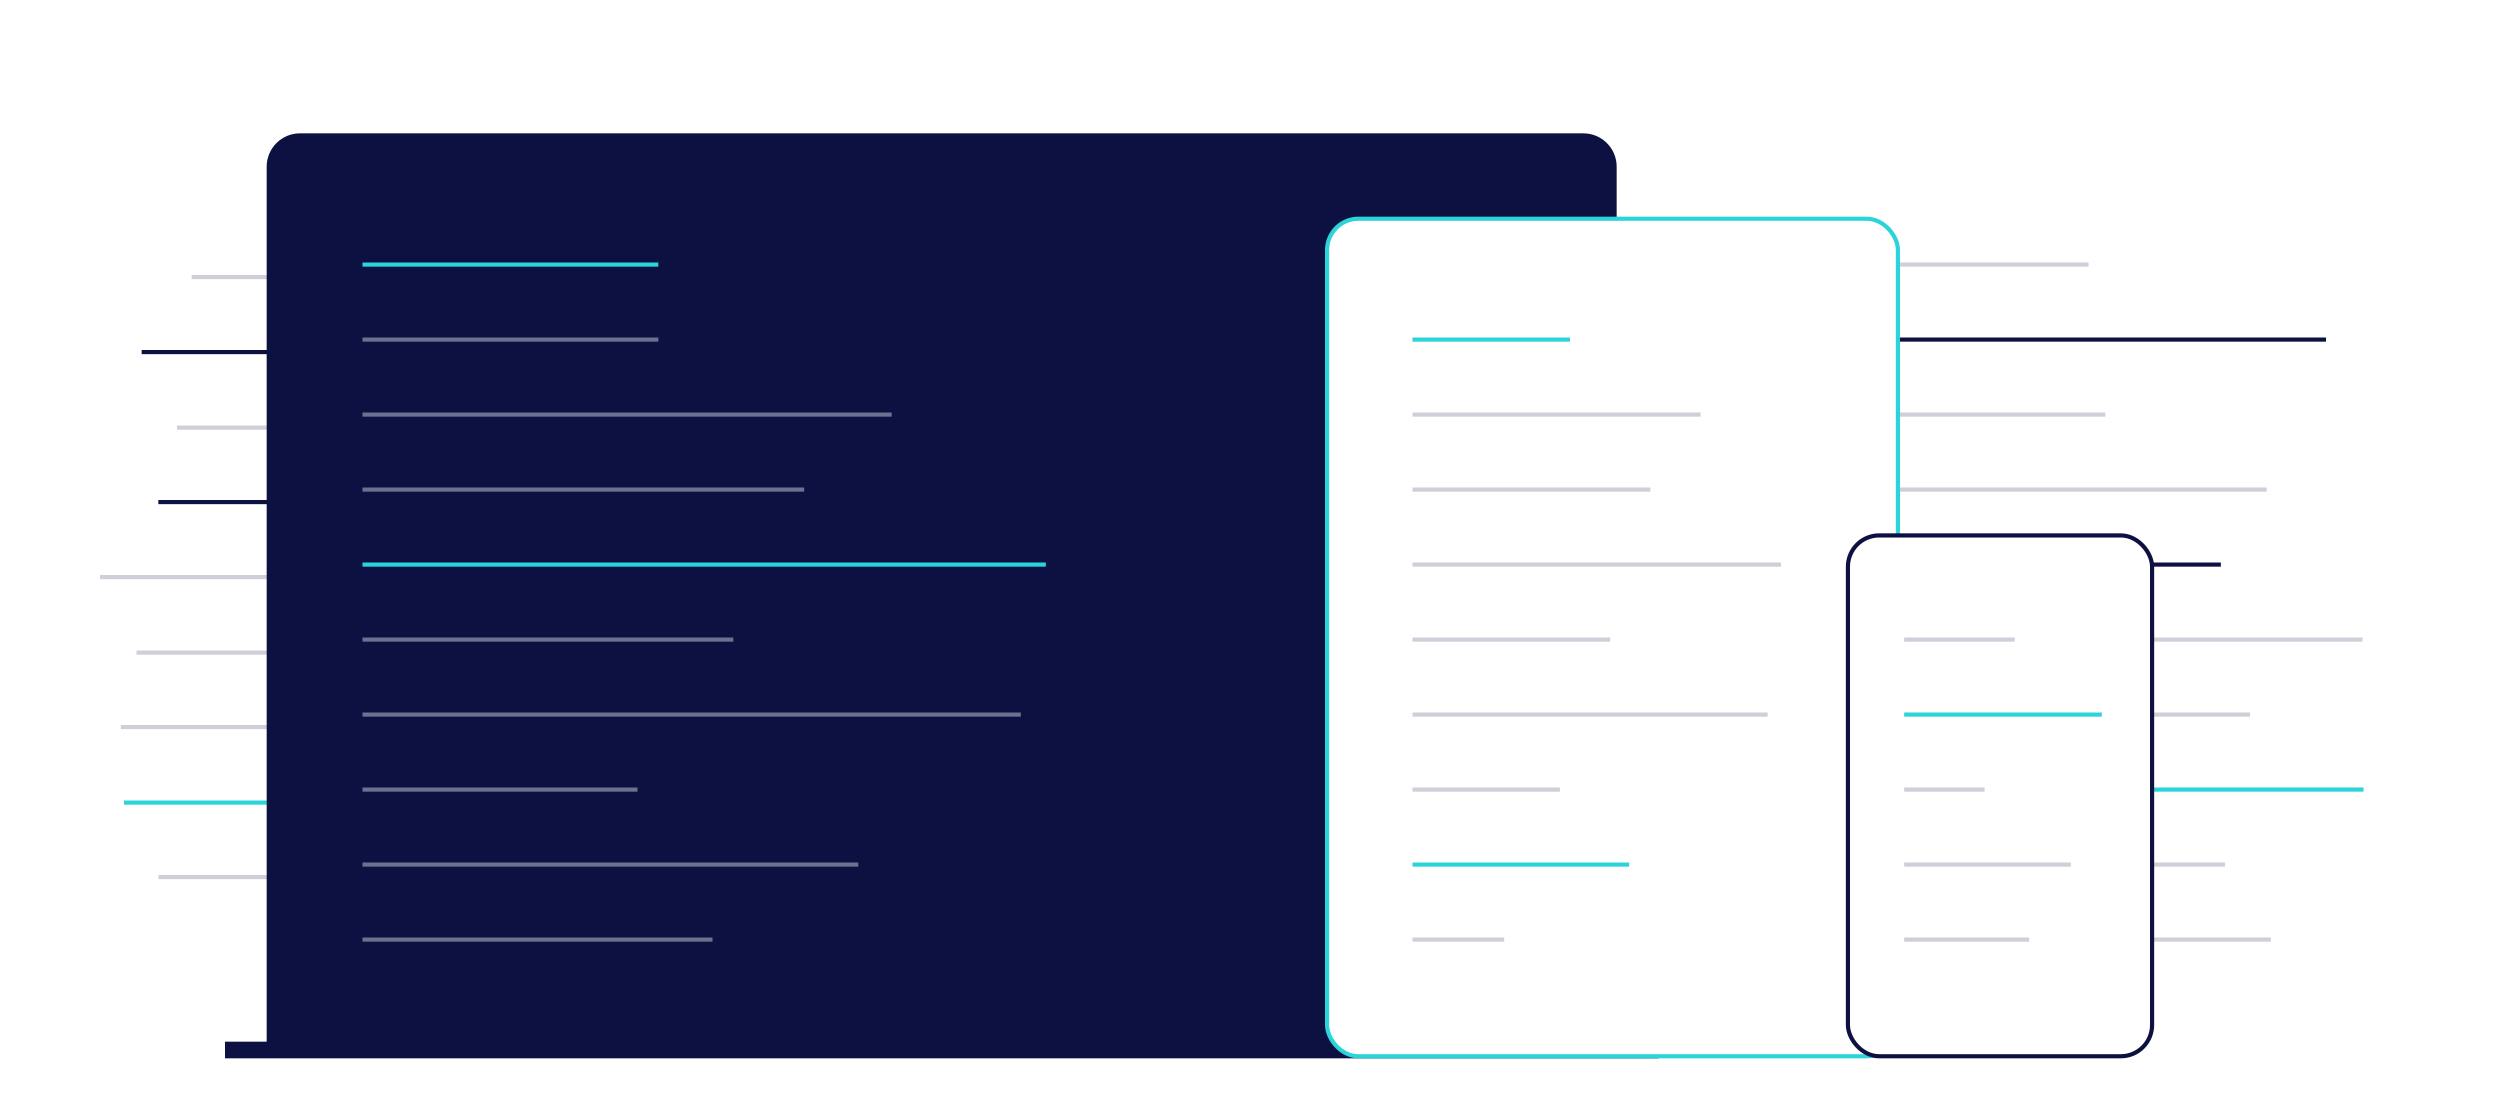 <svg width="600" height="264" viewBox="0 0 600 264" fill="none" xmlns="http://www.w3.org/2000/svg">
<path d="M0 0H600V264H0V0Z" fill="white"/>
<mask id="mask0" mask-type="alpha" maskUnits="userSpaceOnUse" x="0" y="0" width="600" height="264">
<path d="M0 0H600V264H0V0Z" fill="white"/>
</mask>
<g mask="url(#mask0)">
<path d="M110 210.5L38.041 210.5" stroke="#CECFD9"/>
<path d="M160 192.625L29.75 192.625" stroke="#2BD4DB"/>
<path d="M130 174.5L29 174.5" stroke="#CECFD9"/>
<path d="M110 138.5L24 138.5" stroke="#CECFD9"/>
<path d="M200 156.625L32.766 156.625" stroke="#CECFD9"/>
<path d="M110 102.625L42.463 102.625" stroke="#CECFD9"/>
<path d="M140 84.5L34 84.5" stroke="#0C1142"/>
<path d="M110 66.5L46 66.5" stroke="#CECFD9"/>
<path d="M160 120.5L38 120.5" stroke="#0C1142"/>
<path d="M545 225.5H437" stroke="#CECFD9"/>
<path d="M567.25 189.5L437 189.5" stroke="#2BD4DB"/>
<path d="M540 171.5H437" stroke="#CECFD9"/>
<path d="M533 135.5H437" stroke="#0C1142"/>
<path d="M567 153.5H437" stroke="#CECFD9"/>
<path d="M505.25 99.5L437.713 99.5" stroke="#CECFD9"/>
<path d="M558.25 81.5L437.25 81.5" stroke="#0C1142"/>
<path d="M501.25 63.5L437.25 63.5" stroke="#CECFD9"/>
<path d="M544 117.5H437" stroke="#CECFD9"/>
<path d="M534 207.5H437" stroke="#CECFD9"/>
<path fill-rule="evenodd" clip-rule="evenodd" d="M72 32C67.582 32 64 35.582 64 40V250H54V254H64H388H398V250H388V40C388 35.582 384.418 32 380 32H72Z" fill="#0C1142"/>
<rect x="318.5" y="52.5" width="137" height="201" rx="7.5" fill="white" stroke="#2BD4DB"/>
<rect x="443.5" y="128.5" width="73" height="125" rx="7.5" fill="white" stroke="#0C1142"/>
<path d="M87 81.5H158" stroke="#6D708E"/>
<path d="M87 63.5H158" stroke="#2BD4DB"/>
<path d="M87 99.5H214" stroke="#6D708E"/>
<path d="M87 117.5H193" stroke="#6D708E"/>
<path d="M87 135.5H251" stroke="#2BD4DB"/>
<path d="M87 153.5H176" stroke="#6D708E"/>
<path d="M87 189.5H153" stroke="#6D708E"/>
<path d="M87 207.5H206" stroke="#6D708E"/>
<path d="M87 225.5H171" stroke="#6D708E"/>
<path d="M87 171.5H245" stroke="#6D708E"/>
<path d="M339 81.5H376.789" stroke="#2BD4DB"/>
<path d="M339 99.5H408.145" stroke="#CECFD9"/>
<path d="M339 117.5H396.085" stroke="#CECFD9"/>
<path d="M339 135.5H427.441" stroke="#CECFD9"/>
<path d="M339 153.5H386.437" stroke="#CECFD9"/>
<path d="M339 189.5H374.377" stroke="#CECFD9"/>
<path d="M339 225.5H361" stroke="#CECFD9"/>
<path d="M339 207.5H391" stroke="#2BD4DB"/>
<path d="M339 171.5H424.225" stroke="#CECFD9"/>
<path d="M457 207.5H497" stroke="#CECFD9"/>
<path d="M457 225.5H487" stroke="#CECFD9"/>
<path d="M457 153.5H483.532" stroke="#CECFD9"/>
<path d="M457 189.5H476.296" stroke="#CECFD9"/>
<path d="M457 171.5H504.437" stroke="#2BD4DB"/>
</g>
</svg>
